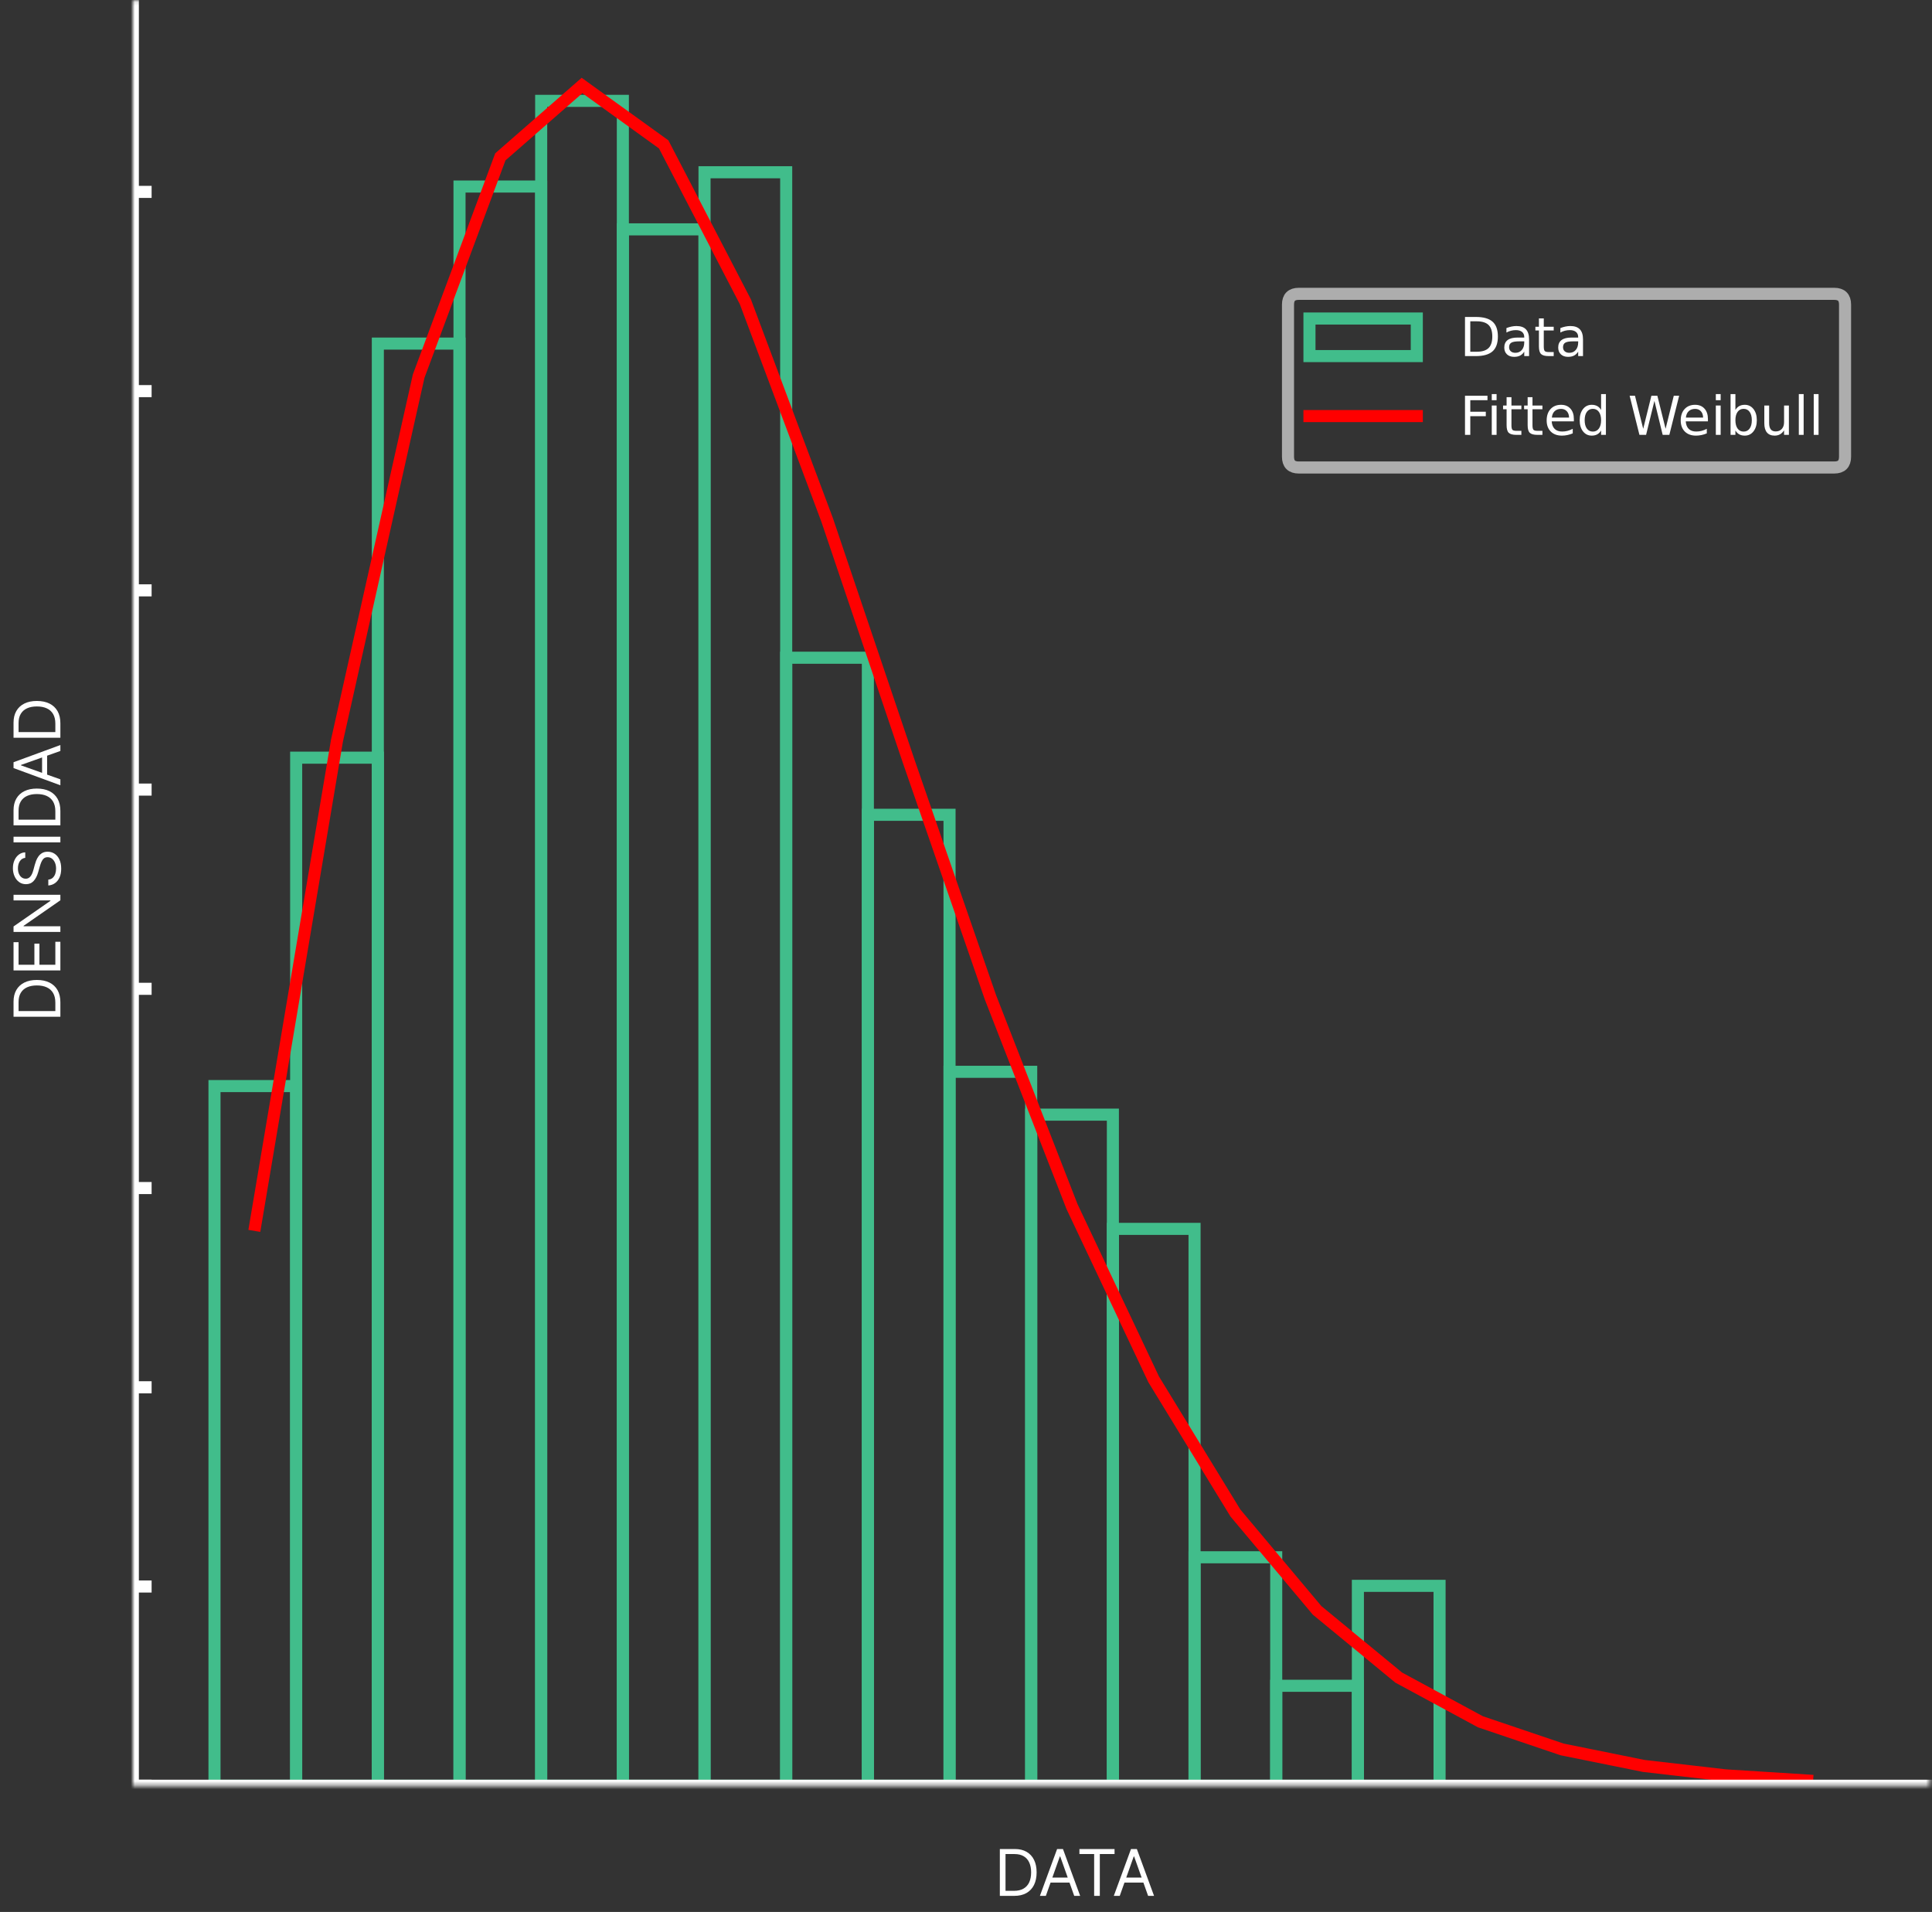 <svg width="480" height="475" viewBox="0 0 480 475" fill="none" xmlns="http://www.w3.org/2000/svg">
<rect x="0" y="0" width="480" height="475" fill="#333333" stroke="none"/>
<path d="M15 249L15 252.591L3.364 252.591L3.364 248.841C3.364 247.712 3.597 246.746 4.062 245.943C4.525 245.14 5.189 244.525 6.057 244.097C6.92 243.669 7.955 243.455 9.159 243.455C10.371 243.455 11.415 243.67 12.29 244.102C13.161 244.534 13.831 245.163 14.301 245.989C14.767 246.814 15 247.818 15 249ZM13.75 251.182L13.75 249.091C13.75 248.129 13.564 247.331 13.193 246.699C12.822 246.066 12.294 245.595 11.608 245.284C10.922 244.973 10.106 244.818 9.159 244.818C8.22 244.818 7.411 244.972 6.733 245.278C6.051 245.585 5.528 246.044 5.165 246.653C4.797 247.263 4.614 248.023 4.614 248.932L4.614 251.182L13.75 251.182ZM15 241.091L3.364 241.091L3.364 234.068L4.614 234.068L4.614 239.682L8.545 239.682L8.545 234.432L9.795 234.432L9.795 239.682L13.75 239.682L13.75 233.977L15 233.977L15 241.091ZM3.364 222.301L15 222.301L15 223.665L5.864 230.006L5.864 230.119L15 230.119L15 231.528L3.364 231.528L3.364 230.165L12.523 223.801L12.523 223.687L3.364 223.687L3.364 222.301ZM6.273 213.118C5.697 213.186 5.25 213.463 4.932 213.947C4.614 214.432 4.455 215.027 4.455 215.732C4.455 216.247 4.538 216.697 4.705 217.084C4.871 217.466 5.1 217.766 5.392 217.982C5.684 218.194 6.015 218.3 6.386 218.3C6.697 218.3 6.964 218.226 7.188 218.078C7.407 217.927 7.591 217.733 7.739 217.499C7.883 217.264 8.002 217.018 8.097 216.76C8.188 216.502 8.261 216.266 8.318 216.05L8.636 214.868C8.716 214.565 8.826 214.228 8.966 213.857C9.106 213.482 9.297 213.124 9.54 212.783C9.778 212.438 10.085 212.154 10.46 211.93C10.835 211.707 11.296 211.595 11.841 211.595C12.47 211.595 13.038 211.76 13.546 212.089C14.053 212.415 14.456 212.893 14.756 213.521C15.055 214.146 15.204 214.906 15.204 215.8C15.204 216.633 15.07 217.355 14.801 217.964C14.532 218.571 14.157 219.048 13.676 219.396C13.195 219.741 12.636 219.936 12 219.982L12 218.527C12.439 218.489 12.803 218.341 13.091 218.084C13.375 217.822 13.587 217.493 13.727 217.095C13.864 216.694 13.932 216.262 13.932 215.8C13.932 215.262 13.845 214.779 13.671 214.351C13.492 213.923 13.246 213.584 12.932 213.334C12.614 213.084 12.242 212.959 11.818 212.959C11.432 212.959 11.117 213.067 10.875 213.283C10.633 213.499 10.436 213.783 10.284 214.135C10.133 214.487 10 214.868 9.886 215.277L9.477 216.709C9.216 217.618 8.843 218.338 8.358 218.868C7.873 219.398 7.239 219.663 6.455 219.663C5.803 219.663 5.235 219.487 4.75 219.135C4.261 218.779 3.883 218.302 3.614 217.703C3.341 217.101 3.205 216.429 3.205 215.686C3.205 214.936 3.339 214.269 3.608 213.686C3.873 213.103 4.237 212.641 4.699 212.3C5.161 211.955 5.686 211.773 6.273 211.754L6.273 213.118ZM3.364 207.869L15 207.869L15 209.278L3.364 209.278L3.364 207.869ZM15 201.453L15 205.044L3.364 205.044L3.364 201.294C3.364 200.165 3.597 199.199 4.062 198.396C4.525 197.593 5.189 196.978 6.057 196.55C6.92 196.122 7.955 195.908 9.159 195.908C10.371 195.908 11.415 196.124 12.29 196.555C13.161 196.987 13.831 197.616 14.301 198.442C14.767 199.268 15 200.271 15 201.453ZM13.75 203.635L13.75 201.544C13.75 200.582 13.564 199.785 13.193 199.152C12.822 198.519 12.294 198.048 11.608 197.737C10.922 197.427 10.106 197.271 9.159 197.271C8.22 197.271 7.411 197.425 6.733 197.732C6.051 198.038 5.528 198.497 5.165 199.107C4.797 199.716 4.614 200.476 4.614 201.385L4.614 203.635L13.75 203.635ZM15 193.614L15 195.091L3.364 190.818L3.364 189.364L15 185.091L15 186.568L5.205 190.045L5.205 190.136L15 193.614ZM10.454 193.068L10.454 187.114L11.704 187.114L11.704 193.068L10.454 193.068ZM15 179.687L15 183.278L3.364 183.278L3.364 179.528C3.364 178.4 3.597 177.434 4.062 176.631C4.525 175.828 5.189 175.212 6.057 174.784C6.92 174.356 7.955 174.142 9.159 174.142C10.371 174.142 11.415 174.358 12.29 174.79C13.161 175.222 13.831 175.85 14.301 176.676C14.767 177.502 15 178.506 15 179.687ZM13.75 181.869L13.75 179.778C13.75 178.816 13.564 178.019 13.193 177.386C12.822 176.754 12.294 176.282 11.608 175.972C10.922 175.661 10.106 175.506 9.159 175.506C8.22 175.506 7.411 175.659 6.733 175.966C6.051 176.273 5.528 176.731 5.165 177.341C4.797 177.951 4.614 178.71 4.614 179.619L4.614 181.869L13.75 181.869Z" fill="white"/>
<path d="M252 471H248.409V459.364H252.159C253.288 459.364 254.254 459.597 255.057 460.062C255.86 460.525 256.475 461.189 256.903 462.057C257.331 462.92 257.545 463.955 257.545 465.159C257.545 466.371 257.33 467.415 256.898 468.29C256.466 469.161 255.837 469.831 255.011 470.301C254.186 470.767 253.182 471 252 471ZM249.818 469.75H251.909C252.871 469.75 253.669 469.564 254.301 469.193C254.934 468.822 255.405 468.294 255.716 467.608C256.027 466.922 256.182 466.106 256.182 465.159C256.182 464.22 256.028 463.411 255.722 462.733C255.415 462.051 254.956 461.528 254.347 461.165C253.737 460.797 252.977 460.614 252.068 460.614H249.818V469.75ZM259.839 471H258.362L262.635 459.364H264.089L268.362 471H266.885L263.408 461.205H263.317L259.839 471ZM260.385 466.455H266.339V467.705H260.385V466.455ZM268.179 460.614V459.364H276.906V460.614H273.247V471H271.838V460.614H268.179ZM278.199 471H276.722L280.994 459.364H282.449L286.722 471H285.244L281.767 461.205H281.676L278.199 471ZM278.744 466.455H284.699V467.705H278.744V466.455Z" fill="white"/>
<mask id="mask0_77_494" style="mask-type:luminance" maskUnits="userSpaceOnUse" x="33" y="0" width="447" height="444">
<path d="M34.5 1.62H477.9V442.14H34.5V1.62Z" fill="white" stroke="white" stroke-width="3"/>
</mask>
<g mask="url(#mask0_77_494)">
<mask id="mask1_77_494" style="mask-type:luminance" maskUnits="userSpaceOnUse" x="33" y="0" width="447" height="444">
<path d="M479.4 0.12H33V443.64H479.4V0.12Z" fill="white"/>
</mask>
<g mask="url(#mask1_77_494)">
<path d="M53.291 443.64H73.582V269.821H53.291V443.64Z" stroke="#41BD8B" stroke-width="3"/>
</g>
<mask id="mask2_77_494" style="mask-type:luminance" maskUnits="userSpaceOnUse" x="33" y="0" width="447" height="444">
<path d="M479.4 0.12H33V443.64H479.4V0.12Z" fill="white"/>
</mask>
<g mask="url(#mask2_77_494)">
<path d="M73.582 443.64H93.873V188.233H73.582V443.64Z" stroke="#41BD8B" stroke-width="3"/>
</g>
<mask id="mask3_77_494" style="mask-type:luminance" maskUnits="userSpaceOnUse" x="33" y="0" width="447" height="444">
<path d="M479.4 0.12H33V443.64H479.4V0.12Z" fill="white"/>
</mask>
<g mask="url(#mask3_77_494)">
<path d="M93.873 443.64H114.163V85.361H93.873V443.64Z" stroke="#41BD8B" stroke-width="3"/>
</g>
<mask id="mask4_77_494" style="mask-type:luminance" maskUnits="userSpaceOnUse" x="33" y="0" width="447" height="444">
<path d="M479.4 0.12H33V443.64H479.4V0.12Z" fill="white"/>
</mask>
<g mask="url(#mask4_77_494)">
<path d="M114.164 443.64H134.454V46.341H114.164V443.64Z" stroke="#41BD8B" stroke-width="3"/>
</g>
<mask id="mask5_77_494" style="mask-type:luminance" maskUnits="userSpaceOnUse" x="33" y="0" width="447" height="444">
<path d="M479.4 0.12H33V443.64H479.4V0.12Z" fill="white"/>
</mask>
<g mask="url(#mask5_77_494)">
<path d="M134.455 443.64H154.746V25.057H134.455V443.64Z" stroke="#41BD8B" stroke-width="3"/>
</g>
<mask id="mask6_77_494" style="mask-type:luminance" maskUnits="userSpaceOnUse" x="33" y="0" width="447" height="444">
<path d="M479.4 0.12H33V443.64H479.4V0.12Z" fill="white"/>
</mask>
<g mask="url(#mask6_77_494)">
<path d="M154.746 443.64H175.036V56.983H154.746V443.64Z" stroke="#41BD8B" stroke-width="3"/>
</g>
<mask id="mask7_77_494" style="mask-type:luminance" maskUnits="userSpaceOnUse" x="33" y="0" width="447" height="444">
<path d="M479.4 0.12H33V443.64H479.4V0.12Z" fill="white"/>
</mask>
<g mask="url(#mask7_77_494)">
<path d="M175.036 443.64H195.327V42.794H175.036V443.64Z" stroke="#41BD8B" stroke-width="3"/>
</g>
<mask id="mask8_77_494" style="mask-type:luminance" maskUnits="userSpaceOnUse" x="33" y="0" width="447" height="444">
<path d="M479.4 0.12H33V443.64H479.4V0.12Z" fill="white"/>
</mask>
<g mask="url(#mask8_77_494)">
<path d="M195.327 443.64H215.618V163.402H195.327V443.64Z" stroke="#41BD8B" stroke-width="3"/>
</g>
<mask id="mask9_77_494" style="mask-type:luminance" maskUnits="userSpaceOnUse" x="33" y="0" width="447" height="444">
<path d="M479.4 0.12H33V443.64H479.4V0.12Z" fill="white"/>
</mask>
<g mask="url(#mask9_77_494)">
<path d="M215.618 443.64H235.909V202.423H215.618V443.64Z" stroke="#41BD8B" stroke-width="3"/>
</g>
<mask id="mask10_77_494" style="mask-type:luminance" maskUnits="userSpaceOnUse" x="33" y="0" width="447" height="444">
<path d="M479.4 0.12H33V443.64H479.4V0.12Z" fill="white"/>
</mask>
<g mask="url(#mask10_77_494)">
<path d="M235.909 443.64H256.2V266.274H235.909V443.64Z" stroke="#41BD8B" stroke-width="3"/>
</g>
<mask id="mask11_77_494" style="mask-type:luminance" maskUnits="userSpaceOnUse" x="33" y="0" width="447" height="444">
<path d="M479.4 0.12H33V443.64H479.4V0.12Z" fill="white"/>
</mask>
<g mask="url(#mask11_77_494)">
<path d="M256.2 443.64H276.491V276.916H256.2V443.64Z" stroke="#41BD8B" stroke-width="3"/>
</g>
<mask id="mask12_77_494" style="mask-type:luminance" maskUnits="userSpaceOnUse" x="33" y="0" width="447" height="444">
<path d="M479.4 0.12H33V443.64H479.4V0.12Z" fill="white"/>
</mask>
<g mask="url(#mask12_77_494)">
<path d="M276.491 443.64H296.782V305.295H276.491V443.64Z" stroke="#41BD8B" stroke-width="3"/>
</g>
<mask id="mask13_77_494" style="mask-type:luminance" maskUnits="userSpaceOnUse" x="33" y="0" width="447" height="444">
<path d="M479.4 0.12H33V443.64H479.4V0.12Z" fill="white"/>
</mask>
<g mask="url(#mask13_77_494)">
<path d="M296.782 443.64H317.073V386.883H296.782V443.64Z" stroke="#41BD8B" stroke-width="3"/>
</g>
<mask id="mask14_77_494" style="mask-type:luminance" maskUnits="userSpaceOnUse" x="33" y="0" width="447" height="444">
<path d="M479.4 0.12H33V443.64H479.4V0.12Z" fill="white"/>
</mask>
<g mask="url(#mask14_77_494)">
<path d="M317.073 443.64H337.364V418.809H317.073V443.64Z" stroke="#41BD8B" stroke-width="3"/>
</g>
<mask id="mask15_77_494" style="mask-type:luminance" maskUnits="userSpaceOnUse" x="33" y="0" width="447" height="444">
<path d="M479.4 0.12H33V443.64H479.4V0.12Z" fill="white"/>
</mask>
<g mask="url(#mask15_77_494)">
<path d="M337.364 443.64H357.655V393.978H337.364V443.64Z" stroke="#41BD8B" stroke-width="3"/>
</g>
<path d="M33.001 443.641H37.667Z" fill="white"/>
<path d="M33.001 443.641H37.667" stroke="white" stroke-width="3"/>
<path d="M33.001 394.145H37.667Z" fill="white"/>
<path d="M33.001 394.145H37.667" stroke="white" stroke-width="3"/>
<path d="M33.001 344.648H37.667Z" fill="white"/>
<path d="M33.001 344.648H37.667" stroke="white" stroke-width="3"/>
<path d="M33.001 295.152H37.667Z" fill="white"/>
<path d="M33.001 295.152H37.667" stroke="white" stroke-width="3"/>
<path d="M33.001 245.656H37.667Z" fill="white"/>
<path d="M33.001 245.656H37.667" stroke="white" stroke-width="3"/>
<path d="M33.001 196.161H37.667Z" fill="white"/>
<path d="M33.001 196.161H37.667" stroke="white" stroke-width="3"/>
<path d="M33.001 146.665H37.667Z" fill="white"/>
<path d="M33.001 146.665H37.667" stroke="white" stroke-width="3"/>
<path d="M33.001 97.169H37.667Z" fill="white"/>
<path d="M33.001 97.169H37.667" stroke="white" stroke-width="3"/>
<path d="M33.001 47.673H37.667Z" fill="white"/>
<path d="M33.001 47.673H37.667" stroke="white" stroke-width="3"/>
<path d="M63.437 304.316L83.727 183.954L104.018 93.433L124.309 38.968L144.6 21.24L164.891 35.873L185.182 74.967L205.473 129.09L225.764 189.141L246.055 247.715L266.346 299.775L286.637 342.701L306.927 375.875L327.218 400.063L347.509 416.774L367.8 427.749L388.091 434.617L408.382 438.72L428.673 441.062L448.964 442.342" stroke="#FF0000" stroke-width="3" stroke-linecap="square"/>
<path d="M33 443.64V0.12" stroke="white" stroke-width="3" stroke-linecap="square"/>
<path d="M33 443.641H479.4" stroke="white" stroke-width="3" stroke-linecap="square"/>
<path opacity="0.8" d="M322.667 116.142H455.731C457.509 116.142 458.398 115.253 458.398 113.475V75.667C458.398 73.889 457.509 73 455.731 73H322.667C320.889 73 320 73.889 320 75.667V113.475C320 115.253 320.889 116.142 322.667 116.142Z" stroke="#CCCCCC" stroke-width="3"/>
<path d="M325.333 88.465H352V79.131H325.333V88.465Z" stroke="#41BD8B" stroke-width="3"/>
<path d="M365.29 79.825V87.384H366.879C368.221 87.384 369.203 87.08 369.825 86.473C370.447 85.865 370.758 84.905 370.758 83.594C370.758 82.293 370.447 81.339 369.825 80.734C369.203 80.128 368.221 79.825 366.879 79.825H365.29ZM363.975 78.744H366.677C368.561 78.744 369.942 79.136 370.823 79.919C371.705 80.702 372.146 81.927 372.146 83.594C372.146 85.27 371.703 86.502 370.817 87.288C369.932 88.073 368.552 88.465 366.677 88.465H363.975V78.744Z" fill="white"/>
<path d="M377.505 84.8C376.537 84.8 375.866 84.91 375.492 85.131C375.119 85.352 374.932 85.73 374.932 86.265C374.932 86.69 375.072 87.027 375.353 87.277C375.633 87.526 376.014 87.65 376.494 87.65C377.16 87.65 377.693 87.415 378.094 86.944C378.496 86.473 378.696 85.847 378.696 85.067V84.8H377.505ZM379.894 84.304V88.465H378.696V87.359C378.423 87.8 378.082 88.126 377.673 88.338C377.265 88.549 376.766 88.654 376.176 88.654C375.43 88.654 374.836 88.445 374.394 88.025C373.954 87.606 373.734 87.045 373.734 86.342C373.734 85.522 374.008 84.904 374.557 84.488C375.107 84.071 375.926 83.863 377.015 83.863H378.696V83.744C378.696 83.192 378.515 82.766 378.153 82.465C377.79 82.163 377.281 82.013 376.626 82.013C376.209 82.013 375.803 82.063 375.407 82.163C375.012 82.263 374.633 82.413 374.269 82.613V81.504C374.707 81.335 375.132 81.209 375.544 81.125C375.957 81.04 376.358 80.998 376.748 80.998C377.804 80.998 378.592 81.272 379.113 81.819C379.634 82.365 379.894 83.193 379.894 84.304Z" fill="white"/>
<path d="M383.546 79.102V81.173H386.012V82.104H383.546V86.063C383.546 86.657 383.627 87.039 383.789 87.209C383.952 87.378 384.283 87.463 384.783 87.463H386.012V88.465H384.783C383.858 88.465 383.22 88.293 382.869 87.948C382.517 87.602 382.342 86.974 382.342 86.063V82.104H381.462V81.173H382.342V79.102H383.546Z" fill="white"/>
<path d="M390.903 84.8C389.935 84.8 389.264 84.91 388.891 85.131C388.517 85.352 388.33 85.73 388.33 86.265C388.33 86.69 388.471 87.027 388.751 87.277C389.032 87.526 389.412 87.65 389.893 87.65C390.558 87.65 391.091 87.415 391.493 86.944C391.894 86.473 392.095 85.847 392.095 85.067V84.8H390.903ZM393.293 84.304V88.465H392.095V87.359C391.821 87.8 391.48 88.126 391.072 88.338C390.664 88.549 390.164 88.654 389.574 88.654C388.828 88.654 388.234 88.445 387.793 88.025C387.352 87.606 387.132 87.045 387.132 86.342C387.132 85.522 387.407 84.904 387.955 84.488C388.505 84.071 389.325 83.863 390.414 83.863H392.095V83.744C392.095 83.192 391.914 82.766 391.551 82.465C391.189 82.163 390.68 82.013 390.024 82.013C389.607 82.013 389.201 82.063 388.805 82.163C388.411 82.263 388.032 82.413 387.668 82.613V81.504C388.105 81.335 388.53 81.209 388.943 81.125C389.355 81.04 389.757 80.998 390.147 80.998C391.202 80.998 391.991 81.272 392.511 81.819C393.032 82.365 393.293 83.193 393.293 84.304Z" fill="white"/>
<path d="M325.333 103.369H338.667H352" stroke="#FF0000" stroke-width="3" stroke-linecap="square"/>
<path d="M363.975 98.315H369.561V99.423H365.29V102.288H369.144V103.394H365.29V108.036H363.975V98.315Z" fill="white"/>
<path d="M370.625 100.744H371.823V108.036H370.625V100.744ZM370.625 97.904H371.823V99.423H370.625V97.904Z" fill="white"/>
<path d="M375.515 98.673V100.744H377.982V101.675H375.515V105.634C375.515 106.228 375.597 106.61 375.759 106.779C375.922 106.949 376.253 107.034 376.753 107.034H377.982V108.036H376.753C375.828 108.036 375.19 107.863 374.838 107.519C374.487 107.173 374.311 106.545 374.311 105.634V101.675H373.432V100.744H374.311V98.673H375.515Z" fill="white"/>
<path d="M380.743 98.673V100.744H383.21V101.675H380.743V105.634C380.743 106.228 380.825 106.61 380.987 106.779C381.15 106.949 381.481 107.034 381.981 107.034H383.21V108.036H381.981C381.056 108.036 380.418 107.863 380.066 107.519C379.715 107.173 379.539 106.545 379.539 105.634V101.675H378.66V100.744H379.539V98.673H380.743Z" fill="white"/>
<path d="M391.023 104.09V104.675H385.515C385.568 105.5 385.817 106.129 386.261 106.561C386.705 106.992 387.325 107.208 388.119 107.208C388.579 107.208 389.025 107.152 389.457 107.04C389.889 106.927 390.318 106.758 390.744 106.531V107.665C390.314 107.847 389.873 107.986 389.421 108.081C388.97 108.177 388.512 108.225 388.048 108.225C386.885 108.225 385.963 107.887 385.284 107.211C384.605 106.533 384.265 105.616 384.265 104.461C384.265 103.267 384.587 102.321 385.232 101.621C385.876 100.92 386.746 100.569 387.84 100.569C388.821 100.569 389.596 100.885 390.167 101.517C390.738 102.147 391.023 103.005 391.023 104.09ZM389.826 103.738C389.817 103.083 389.634 102.561 389.276 102.171C388.917 101.779 388.443 101.583 387.853 101.583C387.185 101.583 386.65 101.772 386.248 102.15C385.847 102.528 385.616 103.06 385.555 103.746L389.826 103.738Z" fill="white"/>
<path d="M397.787 101.85V97.904H398.985V108.036H397.787V106.942C397.536 107.375 397.218 107.697 396.833 107.908C396.45 108.12 395.988 108.225 395.45 108.225C394.569 108.225 393.852 107.874 393.297 107.171C392.745 106.467 392.468 105.542 392.468 104.396C392.468 103.25 392.745 102.326 393.297 101.623C393.852 100.92 394.569 100.569 395.45 100.569C395.988 100.569 396.45 100.674 396.833 100.886C397.218 101.095 397.536 101.417 397.787 101.85ZM393.706 104.396C393.706 105.276 393.887 105.967 394.25 106.469C394.612 106.97 395.11 107.221 395.743 107.221C396.377 107.221 396.875 106.97 397.239 106.469C397.604 105.967 397.787 105.276 397.787 104.396C397.787 103.515 397.604 102.824 397.239 102.323C396.875 101.822 396.377 101.571 395.743 101.571C395.11 101.571 394.612 101.822 394.25 102.323C393.887 102.824 393.706 103.515 393.706 104.396Z" fill="white"/>
<path d="M404.878 98.315H406.206L408.249 106.531L410.287 98.315H411.766L413.81 106.531L415.847 98.315H417.183L414.741 108.036H413.087L411.037 99.598L408.966 108.036H407.312L404.878 98.315Z" fill="white"/>
<path d="M424.329 104.09V104.675H418.82C418.873 105.5 419.122 106.129 419.566 106.561C420.011 106.992 420.63 107.208 421.424 107.208C421.884 107.208 422.33 107.152 422.762 107.04C423.194 106.927 423.623 106.758 424.049 106.531V107.665C423.619 107.847 423.178 107.986 422.727 108.081C422.275 108.177 421.818 108.225 421.354 108.225C420.19 108.225 419.268 107.887 418.589 107.211C417.91 106.533 417.57 105.616 417.57 104.461C417.57 103.267 417.893 102.321 418.537 101.621C419.181 100.92 420.051 100.569 421.145 100.569C422.126 100.569 422.902 100.885 423.472 101.517C424.043 102.147 424.329 103.005 424.329 104.09ZM423.131 103.738C423.122 103.083 422.939 102.561 422.581 102.171C422.222 101.779 421.748 101.583 421.158 101.583C420.49 101.583 419.955 101.772 419.554 102.15C419.152 102.528 418.921 103.06 418.86 103.746L423.131 103.738Z" fill="white"/>
<path d="M426.294 100.744H427.492V108.036H426.294V100.744ZM426.294 97.904H427.492V99.423H426.294V97.904Z" fill="white"/>
<path d="M435.234 104.396C435.234 103.515 435.053 102.824 434.69 102.323C434.328 101.822 433.83 101.571 433.196 101.571C432.562 101.571 432.063 101.822 431.701 102.323C431.338 102.824 431.157 103.515 431.157 104.396C431.157 105.276 431.338 105.967 431.701 106.469C432.063 106.97 432.562 107.221 433.196 107.221C433.83 107.221 434.328 106.97 434.69 106.469C435.053 105.967 435.234 105.276 435.234 104.396ZM431.157 101.85C431.41 101.417 431.728 101.095 432.111 100.886C432.496 100.674 432.955 100.569 433.488 100.569C434.374 100.569 435.094 100.92 435.646 101.623C436.201 102.326 436.478 103.25 436.478 104.396C436.478 105.542 436.201 106.467 435.646 107.171C435.094 107.874 434.374 108.225 433.488 108.225C432.955 108.225 432.496 108.12 432.111 107.908C431.728 107.697 431.41 107.375 431.157 106.942V108.036H429.953V97.904H431.157V101.85Z" fill="white"/>
<path d="M438.339 105.158V100.744H439.537V105.113C439.537 105.803 439.671 106.321 439.939 106.667C440.209 107.011 440.613 107.183 441.152 107.183C441.798 107.183 442.308 106.977 442.683 106.565C443.059 106.152 443.248 105.59 443.248 104.877V100.744H444.446V108.036H443.248V106.915C442.957 107.358 442.62 107.687 442.235 107.902C441.852 108.117 441.406 108.225 440.898 108.225C440.06 108.225 439.424 107.965 438.989 107.444C438.556 106.923 438.339 106.161 438.339 105.158Z" fill="white"/>
<path d="M446.913 97.904H448.111V108.036H446.913V97.904Z" fill="white"/>
<path d="M450.617 97.904H451.815V108.036H450.617V97.904Z" fill="white"/>
</g>
</svg>
